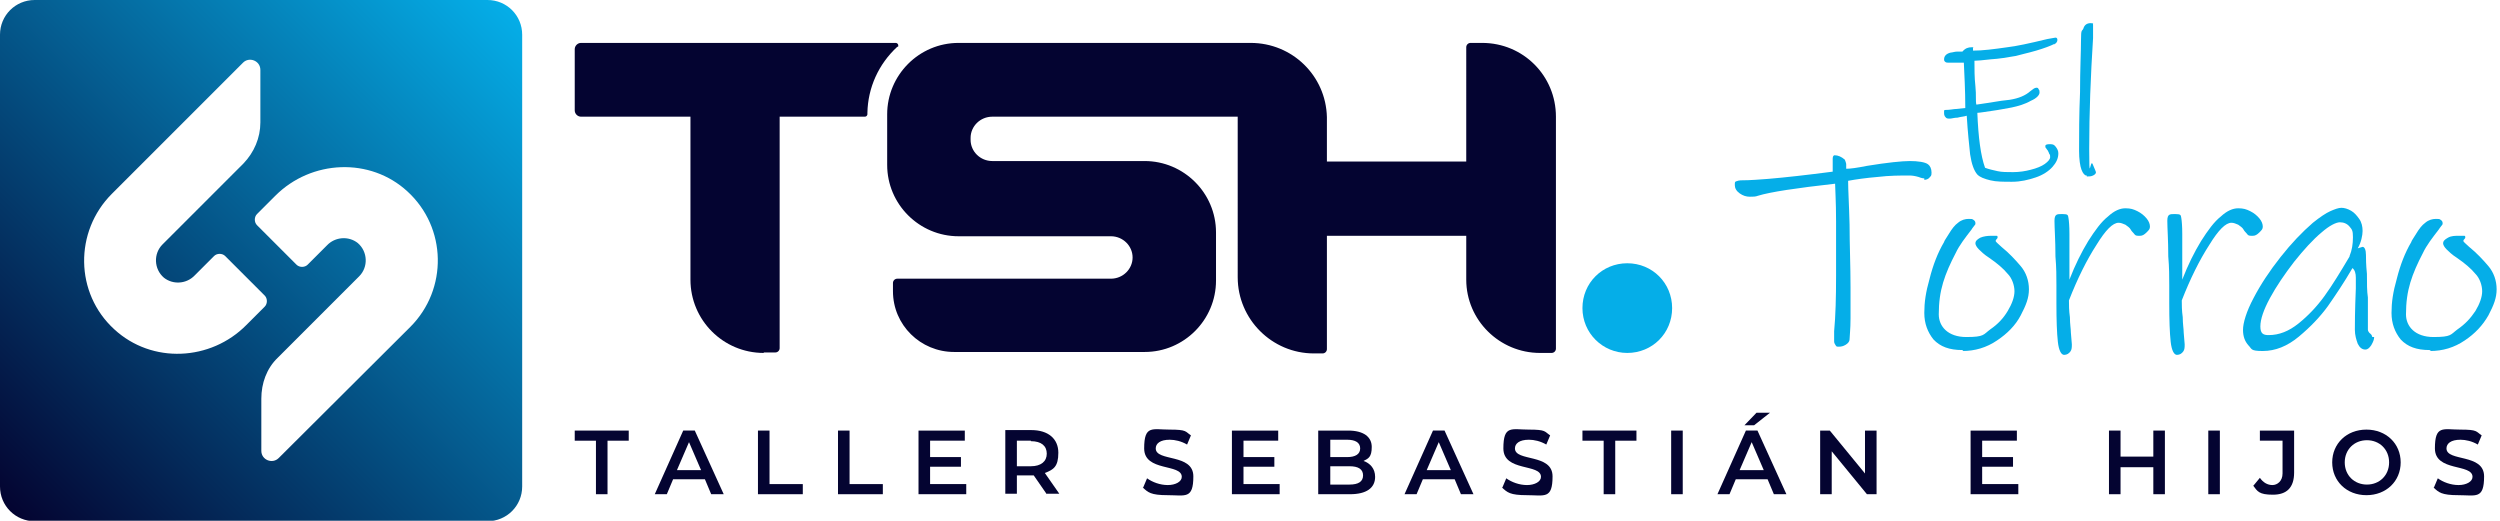 <svg xmlns="http://www.w3.org/2000/svg" xmlns:xlink="http://www.w3.org/1999/xlink" viewBox="0 0 518.5 108"><defs><style>      .cls-1 {        fill: #040431;      }      .cls-2 {        fill: #05aee8;      }      .cls-3 {        fill: url(#Degradado_sin_nombre_12);      }    </style><linearGradient id="Degradado_sin_nombre_12" data-name="Degradado sin nombre 12" x1="2.2" y1="106" x2="106.1" y2="2" gradientUnits="userSpaceOnUse"><stop offset="0" stop-color="#040431"></stop><stop offset="1" stop-color="#05aee8"></stop></linearGradient></defs><g><g id="Capa_1"><path class="cls-3" d="M101.1,0H7.2C3.2,0,0,3.2,0,7.2v93.7c0,4,3.2,7.2,7.2,7.2h93.9c4,0,7.2-3.2,7.2-7.2V7.2C108.3,3.2,105.1,0,101.1,0ZM23.7,68.3c-8.2-7.5-8.3-20.3-.5-28.1l27.2-27.2c1.3-1.3,3.6-.4,3.6,1.5v10.9c0,3.2-1.3,6.2-3.5,8.5l-16.8,16.8c-1.9,1.9-1.8,5.1.3,6.9,1.9,1.5,4.7,1.3,6.4-.5l4-4c.6-.6,1.7-.6,2.3,0l8.2,8.2c.6.6.6,1.7,0,2.3l-3.8,3.8c-7.4,7.5-19.6,8.1-27.4.9ZM85.1,67.8l-27.3,27.2c-1.3,1.3-3.6.4-3.6-1.5v-10.8c0-3.2,1.1-6.3,3.4-8.5l16.9-16.9c1.9-1.9,1.8-5.1-.3-6.9-1.9-1.5-4.7-1.3-6.4.5l-4,4c-.6.6-1.7.6-2.3,0l-8.2-8.2c-.6-.6-.6-1.7,0-2.3l3.8-3.8c7.5-7.5,19.7-8,27.4-.9,8.2,7.5,8.4,20.3.6,28.1Z"></path><path class="cls-1" d="M319.4,73.2c-8.4,0-15.3-6.8-15.3-15.2v-9.1h-28.9v23.5c0,.5-.4.9-.9.9h-1.8c-8.7,0-15.8-7.1-15.8-15.8V24.2h-50.9c-2.5,0-4.5,2-4.5,4.4v.4c0,2.4,2,4.4,4.5,4.4h31.6c8.1,0,14.8,6.6,14.8,14.8v10c0,8.1-6.6,14.8-14.8,14.8h-39.5c-7,0-12.7-5.6-12.7-12.6v-1.7c0-.5.4-.9.9-.9h44.3c2.5,0,4.5-2,4.5-4.4s-2-4.4-4.5-4.4h-31.6c-8.1,0-14.8-6.6-14.8-14.8v-10.5c0-8.1,6.6-14.8,14.8-14.8h60.6c8.6,0,15.6,6.8,15.8,15.4v.5h0v8.7h28.9V9.8c0-.5.4-.9.9-.9h2.4c8.5,0,15.3,6.8,15.3,15.3v48.1c0,.5-.4.9-.9.9h-2.3Z"></path><path class="cls-1" d="M158.4,73.2c-8.4,0-15.2-6.8-15.2-15.2V24.2h-22.7c-.7,0-1.3-.6-1.3-1.3v-12.7c0-.7.6-1.3,1.3-1.3h65.3c.2,0,.5.2.5.5s0,.3-.2.3c-3.9,3.6-6.1,8.5-6.2,13.7h0v.3c0,.2-.2.5-.5.5h-17.7v48c0,.5-.4.9-.9.9h-2.4Z"></path><path class="cls-2" d="M337.5,73.2c-5.1,0-9.3-4.1-9.3-9.3s4.1-9.3,9.3-9.3,9.3,4.1,9.3,9.3-4.1,9.3-9.3,9.3Z"></path><g><path class="cls-2" d="M426.1,9.1c-.8.4-2.1.9-3.8,1.4s-3.2.8-4.2,1.1c-1.7.3-3.5.6-5.2.7-1.7.2-2.9.3-3.4.3,0,1.7,0,3.5.2,5.3s0,3.1.2,3.8c1.2-.2,2.9-.4,5.2-.8l1.7-.2c1.9-.3,3.3-.9,4.3-1.8.5-.4.9-.7,1.2-.7s.4,0,.5.3c.2.2.2.4.2.7,0,.5-.6,1.2-1.8,1.7-1.2.7-2.6,1.1-4,1.4-1.2.2-2.6.5-4.1.7-1.5.2-2.5.4-3,.4.2,5.1.7,8.9,1.6,11.4.8.3,1.7.5,2.6.7s1.9.2,3.2.2,2.6-.2,3.7-.5c1.2-.3,2.2-.7,2.9-1.2s1.1-1,1.1-1.4,0-.5-.2-.7c0-.2-.2-.4-.3-.7,0,0-.2-.2-.3-.4-.2-.2-.2-.3-.2-.5,0-.3.3-.4,1-.4s.9.2,1.2.6.5.8.5,1.3c0,1-.4,1.9-1.2,2.8-.8.9-2,1.7-3.5,2.2s-3.1.9-4.9.9-3.3,0-4.5-.3-2.1-.6-2.7-1.2c-.7-.8-1.2-2.2-1.5-4.2-.2-2-.5-4.6-.7-8-.6.2-1.2.2-1.9.4-.7,0-1.2.2-1.6.2s-.7,0-.9-.3c-.2-.2-.3-.5-.3-.8s0-.4,0-.5c0-.2.2-.2.3-.2,1,0,1.7-.2,2.2-.2l1.9-.2c0-3.8-.2-7-.3-9.4h-3.2c-.2,0-.5,0-.7-.2-.2-.2-.2-.3-.2-.5,0-.7.5-1.2,1.4-1.4.3,0,.8-.2,1.3-.2s.9,0,1.1,0c.6-.7,1.2-.9,1.9-.9s.2,0,.3.3c0,.2,0,.3,0,.4,2,0,4.3-.3,7.1-.7,1.8-.2,4.6-.8,8.3-1.7l1.7-.3c.3,0,.4.2.4.5s-.2.7-.7.9h.2Z"></path><path class="cls-2" d="M432.7,36.4c-.3,0-.7-.4-1-1.2-.3-.8-.5-2.2-.5-3.9,0-3.4,0-7.5.2-12.2,0-4.8.2-8.4.2-10.8s.2-1.7.5-2.4c.2-.7.7-1.1,1.5-1.1s.4.2.5.4c0,.2,0,.7,0,1.5s0,.2,0,.3v.9c-.5,7.9-.8,15.5-.8,23s.2,2,.7,3.1.7,1.7.7,1.7c0,.3-.2.5-.6.7-.4.2-.8.2-1.3.2v-.2Z"></path></g><g><path class="cls-2" d="M399.1,37c0,0-.5,0-1.2-.3-.7-.2-1.3-.3-1.9-.3-1.9,0-4.1,0-6.6.3-2.4.2-4.5.5-6.1.8,0,1.9.2,5,.3,9.1,0,4.1.2,8.5.2,13s0,4.1,0,6.4c0,2.3-.2,3.8-.2,4.4,0,.4-.3.8-.8,1.1s-.9.4-1.4.4-.5,0-.7-.3-.3-.5-.3-.8v-2.1c.3-3.2.4-7,.4-11.5s0-7.1,0-11.3c0-4.2-.2-6.8-.2-7.8-8,.9-13.4,1.7-16,2.5-.5.2-1,.2-1.7.2s-1.4-.2-2.1-.7c-.7-.5-1-1.1-1-1.7s0-.7.3-.8.6-.2.9-.2c2.2,0,4.2-.2,5.7-.3,3.6-.3,8-.8,13.4-1.5,0-1.2,0-2.2,0-2.7,0-.5.2-.7.4-.7.7,0,1.4.3,2.1.9,0,0,.2.4.3.9,0,.5,0,.8,0,1,.9,0,2.3-.2,4.3-.6,4.3-.7,7.3-1,8.9-1s3.2.2,3.8.7c.4.3.7.9.7,1.7s-.2.7-.4,1-.7.5-1.1.5v-.3Z"></path><path class="cls-2" d="M407,72.6c-2.7,0-4.6-.7-6-2.2-1.2-1.5-1.9-3.3-1.9-5.5s.3-4.3,1.1-7.1c.7-2.8,1.7-5.4,3-7.6,0-.2.4-.7,1-1.7.6-1,1.2-1.8,1.9-2.3.7-.6,1.5-.8,2.2-.8s.7,0,1,.2.4.4.4.7,0,.2-.3.6-.4.5-.5.7c-1.3,1.7-2.5,3.2-3.3,4.9-1.1,2.1-2,4.1-2.6,6.1s-.9,4.1-.9,6.6,1.9,4.7,5.7,4.7,3.5-.5,5-1.6c1.6-1.1,2.7-2.3,3.6-3.8.9-1.5,1.4-2.9,1.4-4.1s-.5-2.7-1.4-3.6c-.9-1.1-2.2-2.2-3.8-3.3-1.1-.7-1.8-1.4-2.2-1.8s-.7-.9-.7-1.2c0-.5.3-.8,1-1.2.7-.3,1.5-.4,2.4-.4s.8,0,1,0c.2,0,.2.2.2.3s0,.2-.2.4c-.2.2-.2.3-.2.4s.4.5,1.2,1.2c1.6,1.3,2.9,2.7,4,4,1.1,1.3,1.7,3,1.7,4.8s-.6,3.3-1.7,5.4-2.8,3.8-4.9,5.2c-2.2,1.5-4.6,2.2-7.2,2.2h.2Z"></path><path class="cls-2" d="M443.5,48.9c-.2,0-.6,0-.8-.3s-.6-.6-.8-1-.7-.7-1.1-1c-.5-.2-.9-.4-1.4-.4-1.2,0-2.7,1.5-4.6,4.6-2,3.1-3.9,6.9-5.7,11.5,0,.9,0,2.1.2,3.5,0,1.4.2,2.4.2,3.2l.2,2.4c0,.6,0,1.1-.3,1.5s-.7.7-1.3.7-1.1-.9-1.3-2.7c-.2-1.8-.3-4.5-.3-8s0-2.2,0-3.8c0-1.7,0-3.6-.2-5.9,0-3.4-.2-5.9-.2-7.4s.6-1.4,1.7-1.4,1.1.2,1.2.8.2,1.7.2,3.3v9.5c1.2-3.1,2.5-5.7,3.9-8,1.4-2.2,2.7-4,4.1-5.1,1.3-1.2,2.5-1.7,3.6-1.7s1.7.2,2.5.6,1.4.9,1.9,1.5.7,1.2.7,1.7-.2.7-.7,1.2c-.5.5-.9.7-1.3.7h-.2Z"></path><path class="cls-2" d="M466.9,48.9c-.2,0-.6,0-.8-.3s-.6-.6-.8-1-.7-.7-1.1-1c-.5-.2-.9-.4-1.4-.4-1.2,0-2.7,1.5-4.6,4.6-2,3.1-3.9,6.9-5.7,11.5,0,.9,0,2.1.2,3.5,0,1.4.2,2.4.2,3.2l.2,2.4c0,.6,0,1.1-.3,1.5s-.7.7-1.3.7-1.1-.9-1.3-2.7c-.2-1.8-.3-4.5-.3-8s0-2.2,0-3.8c0-1.7,0-3.6-.2-5.9,0-3.4-.2-5.9-.2-7.4s.6-1.4,1.7-1.4,1.1.2,1.2.8.2,1.7.2,3.3v9.5c1.2-3.1,2.5-5.7,3.9-8,1.4-2.2,2.7-4,4.1-5.1,1.3-1.2,2.5-1.7,3.6-1.7s1.7.2,2.5.6,1.4.9,1.9,1.5.7,1.2.7,1.7-.2.7-.7,1.2c-.5.5-.9.7-1.3.7h-.2Z"></path><path class="cls-2" d="M492.4,69.9c0,.5-.2,1-.6,1.7-.4.6-.8.9-1.2.9-.7,0-1.2-.4-1.6-1.2-.3-.8-.6-1.8-.6-2.9s0-3.8.2-8.6v-2.2c0-.9-.2-1.6-.7-2-1.8,3.1-3.5,5.6-5.1,7.9-1.6,2.2-3.6,4.3-6,6.3s-4.9,3-7.5,3-2.2-.4-3-1.2c-.7-.8-1.1-1.8-1.1-3.2s.7-3.8,2.2-6.6c1.4-2.7,3.3-5.6,5.6-8.5,2.2-2.8,4.5-5.2,6.7-7.1,1.5-1.2,2.7-2,3.6-2.4s1.7-.7,2.3-.7,1.3.2,2,.6,1.2,1,1.7,1.7.7,1.6.7,2.5-.3,2.4-1,3.6l1-.3c.4,0,.7.6.7,1.7,0,.7,0,1.9.2,3.9,0,2,0,3.6.2,4.9,0,1.3,0,2.6,0,3.8,0,1.2,0,2.2,0,2.9,0,.2.2.6.5.8s.4.6.4.7h0ZM487.3,53.1c.5-1.2.7-2.5.7-3.9s-.2-1.6-.7-2.2c-.5-.6-1.2-.9-2-.9s-2.2.7-3.8,2.1c-1.8,1.5-3.7,3.6-5.7,6.1-2,2.6-3.7,5.1-5,7.5s-2,4.4-2,5.9.6,1.8,1.7,1.8c2.2,0,4.2-.8,6.2-2.4s3.8-3.5,5.4-5.7c1.6-2.2,3.3-5,5.2-8.2h0Z"></path><path class="cls-2" d="M503.9,72.6c-2.7,0-4.6-.7-6-2.2-1.2-1.5-1.9-3.3-1.9-5.5s.3-4.3,1.1-7.1c.7-2.8,1.7-5.4,3-7.6,0-.2.4-.7,1-1.7.6-1,1.2-1.8,1.9-2.3.7-.6,1.5-.8,2.2-.8s.7,0,1,.2.4.4.4.7,0,.2-.3.6c-.2.3-.4.5-.5.7-1.3,1.7-2.5,3.2-3.3,4.9-1.1,2.1-2,4.1-2.6,6.1-.6,2-.9,4.1-.9,6.6s1.9,4.7,5.7,4.7,3.5-.5,5-1.6c1.6-1.1,2.7-2.3,3.7-3.8.9-1.5,1.4-2.9,1.4-4.1s-.5-2.7-1.4-3.6c-.9-1.1-2.2-2.2-3.8-3.3-1.1-.7-1.8-1.4-2.2-1.8s-.7-.9-.7-1.2c0-.5.3-.8,1-1.2s1.5-.4,2.4-.4.8,0,1,0c.2,0,.2.2.2.3s0,.2-.2.4c-.2.2-.2.3-.2.4s.4.5,1.2,1.2c1.6,1.3,2.9,2.7,4,4,1.1,1.3,1.7,3,1.7,4.8s-.6,3.3-1.7,5.4c-1.2,2.1-2.8,3.8-4.9,5.2-2.2,1.5-4.6,2.2-7.2,2.2h.2Z"></path></g><g><path class="cls-1" d="M123.6,91.4h-4.4v-2.1h11.2v2.1h-4.4v11.1h-2.4v-11.1Z"></path><path class="cls-1" d="M146.2,99.4h-6.6l-1.3,3.1h-2.5l5.9-13.2h2.4l6,13.2h-2.6l-1.3-3.1ZM145.4,97.5l-2.5-5.8-2.5,5.8h5Z"></path><path class="cls-1" d="M157.2,89.3h2.4v11.1h6.9v2.1h-9.3v-13.2Z"></path><path class="cls-1" d="M173.8,89.3h2.4v11.1h6.9v2.1h-9.3v-13.2Z"></path><path class="cls-1" d="M200.4,100.4v2.1h-9.9v-13.2h9.6v2.1h-7.2v3.4h6.4v2h-6.4v3.6h7.4Z"></path><path class="cls-1" d="M217.1,102.5l-2.7-3.9c-.2,0-.3,0-.5,0h-3v3.8h-2.4v-13.2h5.4c3.5,0,5.6,1.8,5.6,4.7s-1,3.5-2.8,4.2l3,4.3h-2.6ZM213.8,91.4h-2.9v5.3h2.9c2.1,0,3.3-1,3.3-2.6s-1.1-2.6-3.3-2.6Z"></path><path class="cls-1" d="M237.1,101.1l.8-1.9c1.1.8,2.7,1.4,4.3,1.4s2.9-.7,2.9-1.7c0-2.8-7.8-1-7.8-5.9s1.7-3.9,5.3-3.9,3.2.4,4.4,1.2l-.8,1.9c-1.2-.7-2.5-1-3.6-1-2,0-2.9.8-2.9,1.8,0,2.8,7.8,1,7.8,5.8s-1.7,3.9-5.3,3.9-4.1-.6-5.2-1.6Z"></path><path class="cls-1" d="M265.4,100.4v2.1h-9.9v-13.2h9.6v2.1h-7.2v3.4h6.4v2h-6.4v3.6h7.4Z"></path><path class="cls-1" d="M285.2,98.9c0,2.3-1.8,3.6-5.2,3.6h-6.6v-13.2h6.2c3.2,0,4.9,1.3,4.9,3.4s-.7,2.4-1.7,2.9c1.4.5,2.4,1.6,2.4,3.3ZM275.9,91.2v3.6h3.5c1.7,0,2.7-.6,2.7-1.8s-1-1.8-2.7-1.8h-3.5ZM282.7,98.6c0-1.3-1-1.9-2.8-1.9h-4v3.8h4c1.8,0,2.8-.6,2.8-1.9Z"></path><path class="cls-1" d="M301.7,99.4h-6.6l-1.3,3.1h-2.5l5.9-13.2h2.4l6,13.2h-2.6l-1.3-3.1ZM300.9,97.5l-2.5-5.8-2.5,5.8h5Z"></path><path class="cls-1" d="M311.6,101.1l.8-1.9c1.1.8,2.7,1.4,4.3,1.4s2.9-.7,2.9-1.7c0-2.8-7.8-1-7.8-5.9s1.7-3.9,5.3-3.9,3.2.4,4.4,1.2l-.8,1.9c-1.2-.7-2.5-1-3.6-1-2,0-2.9.8-2.9,1.8,0,2.8,7.8,1,7.8,5.8s-1.7,3.9-5.3,3.9-4.1-.6-5.2-1.6Z"></path><path class="cls-1" d="M332.6,91.4h-4.4v-2.1h11.2v2.1h-4.4v11.1h-2.4v-11.1Z"></path><path class="cls-1" d="M346.6,89.3h2.4v13.2h-2.4v-13.2Z"></path><path class="cls-1" d="M366.6,99.4h-6.6l-1.3,3.1h-2.5l5.9-13.2h2.4l6,13.2h-2.6l-1.3-3.1ZM365.8,97.5l-2.5-5.8-2.5,5.8h5ZM363.8,88.2h-2l2.5-2.6h2.8l-3.3,2.6Z"></path><path class="cls-1" d="M389.2,89.3v13.2h-2l-7.3-8.9v8.9h-2.4v-13.2h2l7.3,8.9v-8.9h2.4Z"></path><path class="cls-1" d="M418.6,100.4v2.1h-9.9v-13.2h9.6v2.1h-7.2v3.4h6.4v2h-6.4v3.6h7.4Z"></path><path class="cls-1" d="M449,89.3v13.2h-2.4v-5.6h-6.8v5.6h-2.4v-13.2h2.4v5.4h6.8v-5.4h2.4Z"></path><path class="cls-1" d="M458,89.3h2.4v13.2h-2.4v-13.2Z"></path><path class="cls-1" d="M467.3,100.8l1.4-1.7c.7,1,1.6,1.5,2.6,1.5s2.1-.8,2.1-2.4v-6.8h-4.7v-2.1h7.1v8.7c0,3.1-1.5,4.6-4.4,4.6s-3.2-.7-4.1-1.9Z"></path><path class="cls-1" d="M483.7,95.9c0-3.9,3-6.8,7.1-6.8s7.1,2.9,7.1,6.8-3,6.8-7.1,6.8-7.1-2.9-7.1-6.8ZM495.5,95.9c0-2.7-2-4.6-4.6-4.6s-4.6,1.9-4.6,4.6,2,4.6,4.6,4.6,4.6-1.9,4.6-4.6Z"></path><path class="cls-1" d="M504.8,101.1l.8-1.9c1.1.8,2.7,1.4,4.3,1.4s2.9-.7,2.9-1.7c0-2.8-7.8-1-7.8-5.9s1.7-3.9,5.3-3.9,3.2.4,4.4,1.2l-.8,1.9c-1.2-.7-2.5-1-3.6-1-2,0-2.9.8-2.9,1.8,0,2.8,7.8,1,7.8,5.8s-1.7,3.9-5.3,3.9-4.1-.6-5.2-1.6Z"></path></g></g></g></svg>